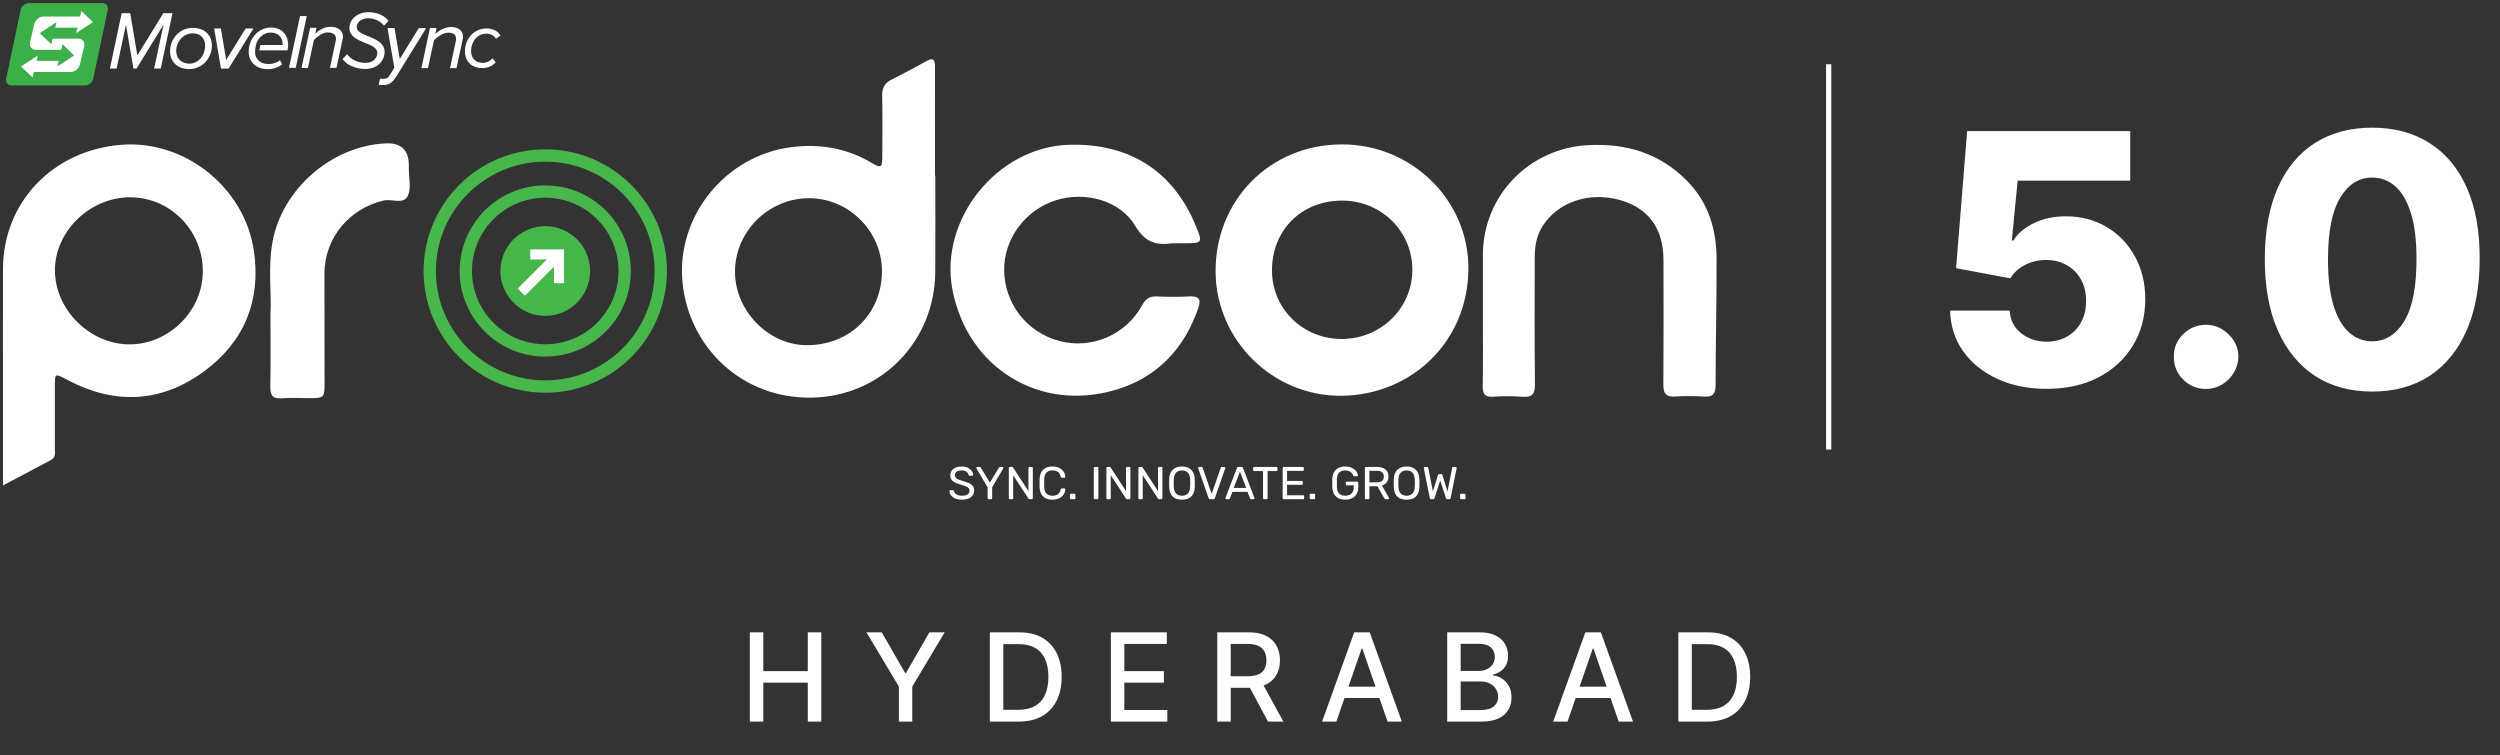 <svg xmlns="http://www.w3.org/2000/svg" width="652" height="197" viewBox="0 0 652 197" fill="none"><rect x="0" y="0" width="652" height="197" fill="#333333" stroke="none"/><g clip-path="url(#clip0_4411_70768)"><path d="M243.922 45.768C243.922 54.188 243.982 62.598 243.912 71.019C243.742 89.061 229.825 103.379 211.712 103.699C193.309 104.02 179.642 90.383 178 73.662C176.308 56.461 189.154 40.551 206.386 38.378C213.604 37.467 220.593 38.529 227.001 42.303C229.905 44.005 230.095 43.845 230.105 40.451C230.115 35.275 230.185 30.108 230.075 24.932C230.035 22.959 230.696 21.688 232.458 20.797C235.542 19.245 238.595 17.613 241.619 15.931C243.562 14.849 243.862 15.79 243.852 17.473C243.822 24.271 243.842 31.059 243.842 37.858C243.842 40.491 243.842 43.134 243.842 45.768C243.872 45.768 243.902 45.768 243.932 45.768H243.922ZM230.015 71.109C230.235 60.726 221.735 51.885 211.362 51.695C200.799 51.505 191.918 59.995 191.687 70.488C191.467 80.651 200.038 89.792 210.01 90.012C221.224 90.263 229.785 82.183 230.015 71.109Z" fill="white"></path><path d="M0.781 126.607C0.781 118.797 0.781 111.638 0.781 104.469C0.781 93.005 0.751 81.541 0.781 70.077C0.831 52.705 13.847 39.128 31.699 37.757C48.18 36.495 63.769 48.86 66.212 65.391C68.134 78.377 63.699 89.15 53.186 96.87C41.992 105.09 29.857 105.611 17.532 99.062C14.288 97.34 14.308 97.29 14.308 100.805C14.308 106.181 14.308 111.558 14.308 116.935C14.308 118.026 14.598 119.268 13.357 119.928C9.352 122.081 5.327 124.184 0.771 126.597L0.781 126.607ZM34.022 51.453C23.539 51.403 14.388 60.204 14.328 70.387C14.268 80.63 23.279 89.701 33.622 89.811C43.904 89.921 52.805 81.21 52.895 70.948C52.996 60.224 44.545 51.514 34.022 51.453Z" fill="white"></path><path d="M349.734 37.658C368.017 37.497 383.125 52.126 382.955 70.218C382.775 89.542 367.676 103.029 349.954 103.219C331.902 103.419 317.154 88.671 317.023 70.929C316.893 52.266 331.091 37.818 349.724 37.658H349.734ZM350.024 52.316C339.441 52.306 331.722 59.995 331.732 70.548C331.732 80.501 339.742 88.38 349.864 88.4C359.977 88.42 368.147 80.601 368.337 70.719C368.537 60.516 360.387 52.326 350.024 52.316Z" fill="white"></path><path d="M306.011 63.47C305.811 63.47 305.6 63.44 305.4 63.47C301.255 64.06 298.472 62.949 296.079 58.914C292.124 52.256 282.982 49.783 275.243 52.266C267.363 54.799 261.836 62.298 261.886 70.398C261.936 79.149 267.814 86.708 276.304 88.941C284.695 91.144 293.616 87.359 297.861 79.62C298.762 77.978 299.743 77.217 301.656 77.307C304.499 77.447 307.363 77.457 310.216 77.307C312.669 77.187 313.32 78.008 312.519 80.331C308.864 90.924 301.836 98.403 291.112 101.627C271.208 107.624 252.384 95.98 248.42 75.685C244.815 57.272 260.034 38.298 278.847 37.758C294.557 37.307 306.051 44.676 311.868 58.904C313.7 63.389 313.66 63.45 308.764 63.44C307.843 63.44 306.932 63.44 306.011 63.44V63.47Z" fill="white"></path><path d="M386.749 81.784C386.749 76.618 386.729 71.441 386.749 66.275C386.839 51.026 398.773 38.661 414.152 37.85C424.075 37.329 432.826 39.912 439.964 47.151C445.611 52.878 447.674 59.907 447.684 67.647C447.704 78.59 447.444 89.524 447.424 100.467C447.424 102.7 446.713 103.581 444.42 103.431C441.887 103.261 439.324 103.261 436.791 103.411C434.478 103.551 433.797 102.61 433.807 100.397C433.887 89.554 433.847 78.7 433.837 67.857C433.837 59.647 429.962 54.3 422.513 52.178C414.513 49.895 406.313 52.658 402.298 58.976C400.716 61.469 400.255 64.233 400.255 67.116C400.255 78.17 400.175 89.213 400.315 100.267C400.345 102.83 399.564 103.671 397.031 103.471C394.498 103.271 391.935 103.291 389.402 103.461C387.179 103.601 386.668 102.69 386.698 100.648C386.809 94.36 386.739 88.082 386.739 81.794L386.749 81.784Z" fill="white"></path><path d="M70.537 81.866C70.877 76.809 69.826 69.891 71.077 63.042C73.61 49.245 86.546 38.021 100.624 37.391C104.622 37.21 106.621 39.126 106.621 43.138C106.621 43.438 106.621 43.748 106.621 44.049C106.611 46.382 107.272 49.005 106.411 50.967C105.32 53.47 102.246 51.798 100.093 52.289C91.082 54.342 84.624 62.111 84.614 71.333C84.614 80.764 84.644 90.206 84.644 99.638C84.644 103.833 84.634 103.833 80.269 103.833C78.026 103.833 75.773 103.673 73.55 103.873C71.007 104.103 70.447 103.002 70.497 100.709C70.617 95.032 70.537 89.345 70.537 81.856V81.866Z" fill="white"></path><path d="M142.204 100.809C158.843 100.809 172.332 87.321 172.332 70.682C172.332 54.043 158.843 40.555 142.204 40.555C125.566 40.555 112.077 54.043 112.077 70.682C112.077 87.321 125.566 100.809 142.204 100.809Z" stroke="#48B74B" stroke-width="3.214" stroke-miterlimit="10"></path><path d="M142.205 91.392C153.646 91.392 162.921 82.118 162.921 70.677C162.921 59.236 153.646 49.961 142.205 49.961C130.764 49.961 121.489 59.236 121.489 70.677C121.489 82.118 130.764 91.392 142.205 91.392Z" stroke="#48B74B" stroke-width="3.214" stroke-miterlimit="10"></path><path d="M142.204 82.377C148.663 82.377 153.899 77.141 153.899 70.683C153.899 64.224 148.663 58.988 142.204 58.988C135.746 58.988 130.51 64.224 130.51 70.683C130.51 77.141 135.746 82.377 142.204 82.377Z" fill="#47B64A"></path><path d="M138.3 65.043V67.676H142.606L135.026 75.266L136.889 77.128L144.468 69.549V73.854H147.111V65.043H138.3Z" fill="white"></path><path d="M250.854 130.312C250.157 130.312 249.573 130.207 249.1 129.999C248.627 129.783 248.263 129.507 248.007 129.17C247.758 128.826 247.626 128.461 247.61 128.077C247.61 128.013 247.634 127.957 247.682 127.909C247.738 127.853 247.802 127.824 247.874 127.824H248.487C248.583 127.824 248.655 127.849 248.703 127.897C248.752 127.945 248.784 128.001 248.8 128.065C248.84 128.257 248.936 128.449 249.088 128.641C249.248 128.826 249.468 128.982 249.749 129.11C250.037 129.23 250.406 129.29 250.854 129.29C251.543 129.29 252.048 129.17 252.368 128.93C252.696 128.682 252.861 128.353 252.861 127.945C252.861 127.664 252.772 127.44 252.596 127.272C252.428 127.096 252.168 126.939 251.815 126.803C251.463 126.667 251.006 126.519 250.446 126.359C249.861 126.19 249.376 126.006 248.992 125.806C248.607 125.606 248.319 125.357 248.127 125.061C247.943 124.765 247.85 124.388 247.85 123.932C247.85 123.499 247.967 123.115 248.199 122.778C248.431 122.434 248.764 122.161 249.196 121.961C249.637 121.761 250.169 121.661 250.794 121.661C251.291 121.661 251.723 121.729 252.092 121.865C252.468 121.993 252.78 122.169 253.029 122.394C253.277 122.61 253.465 122.846 253.594 123.103C253.722 123.351 253.79 123.595 253.798 123.836C253.798 123.892 253.778 123.948 253.738 124.004C253.698 124.052 253.634 124.076 253.545 124.076H252.909C252.853 124.076 252.793 124.06 252.728 124.028C252.672 123.996 252.628 123.936 252.596 123.848C252.548 123.519 252.364 123.243 252.044 123.019C251.723 122.794 251.307 122.682 250.794 122.682C250.273 122.682 249.849 122.782 249.52 122.982C249.2 123.183 249.04 123.495 249.04 123.92C249.04 124.192 249.116 124.42 249.268 124.604C249.42 124.781 249.661 124.937 249.989 125.073C250.317 125.209 250.746 125.353 251.275 125.506C251.915 125.682 252.44 125.87 252.849 126.07C253.257 126.263 253.557 126.507 253.75 126.803C253.95 127.092 254.05 127.464 254.05 127.921C254.05 128.425 253.918 128.858 253.654 129.218C253.389 129.571 253.017 129.843 252.536 130.035C252.064 130.219 251.503 130.312 250.854 130.312ZM257.843 130.191C257.763 130.191 257.695 130.167 257.639 130.119C257.591 130.063 257.567 129.995 257.567 129.915V127.08L254.671 122.177C254.663 122.153 254.655 122.129 254.647 122.105C254.639 122.081 254.635 122.053 254.635 122.021C254.635 121.957 254.659 121.901 254.707 121.853C254.755 121.805 254.811 121.781 254.875 121.781H255.5C255.572 121.781 255.636 121.801 255.692 121.841C255.748 121.873 255.788 121.921 255.812 121.985L258.155 125.878L260.498 121.985C260.538 121.921 260.582 121.873 260.63 121.841C260.686 121.801 260.751 121.781 260.823 121.781H261.435C261.507 121.781 261.568 121.805 261.616 121.853C261.664 121.901 261.688 121.957 261.688 122.021C261.688 122.053 261.684 122.081 261.676 122.105C261.668 122.129 261.656 122.153 261.64 122.177L258.756 127.08V129.915C258.756 129.995 258.728 130.063 258.672 130.119C258.624 130.167 258.556 130.191 258.468 130.191H257.843ZM263.375 130.191C263.287 130.191 263.219 130.167 263.171 130.119C263.123 130.063 263.099 129.995 263.099 129.915V122.069C263.099 121.981 263.123 121.913 263.171 121.865C263.219 121.809 263.287 121.781 263.375 121.781H263.928C264.024 121.781 264.096 121.805 264.144 121.853C264.192 121.893 264.22 121.925 264.228 121.949L268.217 128.077V122.069C268.217 121.981 268.241 121.913 268.289 121.865C268.337 121.809 268.406 121.781 268.494 121.781H269.07C269.158 121.781 269.227 121.809 269.275 121.865C269.331 121.913 269.359 121.981 269.359 122.069V129.903C269.359 129.983 269.331 130.051 269.275 130.107C269.227 130.163 269.162 130.191 269.082 130.191H268.506C268.418 130.191 268.349 130.167 268.301 130.119C268.261 130.071 268.233 130.039 268.217 130.023L264.24 123.956V129.915C264.24 129.995 264.212 130.063 264.156 130.119C264.108 130.167 264.04 130.191 263.952 130.191H263.375ZM274.469 130.312C273.732 130.312 273.119 130.175 272.631 129.903C272.15 129.631 271.786 129.25 271.537 128.762C271.289 128.273 271.153 127.704 271.129 127.056C271.121 126.727 271.117 126.375 271.117 125.998C271.117 125.622 271.121 125.261 271.129 124.917C271.153 124.268 271.289 123.699 271.537 123.211C271.786 122.722 272.15 122.342 272.631 122.069C273.119 121.797 273.732 121.661 274.469 121.661C275.022 121.661 275.506 121.737 275.923 121.889C276.339 122.041 276.684 122.246 276.956 122.502C277.237 122.758 277.449 123.047 277.593 123.367C277.737 123.679 277.817 124.004 277.833 124.34C277.841 124.412 277.817 124.472 277.761 124.52C277.713 124.568 277.653 124.592 277.581 124.592H276.92C276.848 124.592 276.784 124.572 276.728 124.532C276.68 124.492 276.644 124.42 276.62 124.316C276.484 123.691 276.227 123.263 275.851 123.031C275.482 122.798 275.018 122.682 274.457 122.682C273.816 122.682 273.308 122.866 272.931 123.235C272.555 123.595 272.35 124.176 272.318 124.977C272.294 125.634 272.294 126.307 272.318 126.995C272.35 127.796 272.555 128.381 272.931 128.75C273.308 129.11 273.816 129.29 274.457 129.29C275.018 129.29 275.482 129.174 275.851 128.942C276.227 128.71 276.484 128.281 276.62 127.656C276.644 127.552 276.68 127.48 276.728 127.44C276.784 127.4 276.848 127.38 276.92 127.38H277.581C277.653 127.38 277.713 127.404 277.761 127.452C277.817 127.5 277.841 127.56 277.833 127.632C277.817 127.969 277.737 128.297 277.593 128.617C277.449 128.93 277.237 129.214 276.956 129.471C276.684 129.727 276.339 129.931 275.923 130.083C275.506 130.235 275.022 130.312 274.469 130.312ZM279.327 130.191C279.247 130.191 279.179 130.167 279.123 130.119C279.075 130.063 279.051 129.995 279.051 129.915V129.05C279.051 128.97 279.075 128.906 279.123 128.858C279.179 128.802 279.247 128.774 279.327 128.774H280.192C280.272 128.774 280.336 128.802 280.384 128.858C280.44 128.906 280.468 128.97 280.468 129.05V129.915C280.468 129.995 280.44 130.063 280.384 130.119C280.336 130.167 280.272 130.191 280.192 130.191H279.327ZM285.539 130.191C285.451 130.191 285.383 130.167 285.335 130.119C285.287 130.063 285.263 129.995 285.263 129.915V122.057C285.263 121.977 285.287 121.913 285.335 121.865C285.383 121.809 285.451 121.781 285.539 121.781H286.176C286.256 121.781 286.32 121.809 286.369 121.865C286.425 121.913 286.453 121.977 286.453 122.057V129.915C286.453 129.995 286.425 130.063 286.369 130.119C286.32 130.167 286.256 130.191 286.176 130.191H285.539ZM288.825 130.191C288.737 130.191 288.669 130.167 288.621 130.119C288.572 130.063 288.548 129.995 288.548 129.915V122.069C288.548 121.981 288.572 121.913 288.621 121.865C288.669 121.809 288.737 121.781 288.825 121.781H289.377C289.474 121.781 289.546 121.805 289.594 121.853C289.642 121.893 289.67 121.925 289.678 121.949L293.667 128.077V122.069C293.667 121.981 293.691 121.913 293.739 121.865C293.787 121.809 293.855 121.781 293.943 121.781H294.52C294.608 121.781 294.676 121.809 294.724 121.865C294.78 121.913 294.808 121.981 294.808 122.069V129.903C294.808 129.983 294.78 130.051 294.724 130.107C294.676 130.163 294.612 130.191 294.532 130.191H293.955C293.867 130.191 293.799 130.167 293.751 130.119C293.711 130.071 293.683 130.039 293.667 130.023L289.69 123.956V129.915C289.69 129.995 289.662 130.063 289.606 130.119C289.558 130.167 289.49 130.191 289.402 130.191H288.825ZM297.167 130.191C297.079 130.191 297.011 130.167 296.963 130.119C296.915 130.063 296.891 129.995 296.891 129.915V122.069C296.891 121.981 296.915 121.913 296.963 121.865C297.011 121.809 297.079 121.781 297.167 121.781H297.72C297.816 121.781 297.888 121.805 297.936 121.853C297.984 121.893 298.012 121.925 298.02 121.949L302.009 128.077V122.069C302.009 121.981 302.033 121.913 302.081 121.865C302.129 121.809 302.197 121.781 302.286 121.781H302.862C302.95 121.781 303.018 121.809 303.066 121.865C303.123 121.913 303.151 121.981 303.151 122.069V129.903C303.151 129.983 303.123 130.051 303.066 130.107C303.018 130.163 302.954 130.191 302.874 130.191H302.298C302.209 130.191 302.141 130.167 302.093 130.119C302.053 130.071 302.025 130.039 302.009 130.023L298.032 123.956V129.915C298.032 129.995 298.004 130.063 297.948 130.119C297.9 130.167 297.832 130.191 297.744 130.191H297.167ZM308.249 130.312C307.568 130.312 306.983 130.195 306.495 129.963C306.006 129.723 305.63 129.358 305.365 128.87C305.101 128.373 304.953 127.752 304.921 127.007C304.913 126.655 304.909 126.319 304.909 125.998C304.909 125.67 304.913 125.329 304.921 124.977C304.953 124.24 305.105 123.627 305.377 123.139C305.658 122.642 306.042 122.274 306.531 122.033C307.027 121.785 307.6 121.661 308.249 121.661C308.906 121.661 309.478 121.785 309.967 122.033C310.464 122.274 310.852 122.642 311.133 123.139C311.413 123.627 311.565 124.24 311.589 124.977C311.605 125.329 311.613 125.67 311.613 125.998C311.613 126.319 311.605 126.655 311.589 127.007C311.565 127.752 311.417 128.373 311.145 128.87C310.88 129.358 310.504 129.723 310.015 129.963C309.527 130.195 308.938 130.312 308.249 130.312ZM308.249 129.29C308.866 129.29 309.366 129.106 309.751 128.738C310.143 128.369 310.356 127.772 310.388 126.947C310.404 126.587 310.412 126.267 310.412 125.986C310.412 125.698 310.404 125.377 310.388 125.025C310.372 124.472 310.267 124.024 310.075 123.679C309.891 123.335 309.643 123.083 309.33 122.922C309.018 122.762 308.657 122.682 308.249 122.682C307.856 122.682 307.504 122.762 307.192 122.922C306.879 123.083 306.627 123.335 306.435 123.679C306.25 124.024 306.146 124.472 306.122 125.025C306.114 125.377 306.11 125.698 306.11 125.986C306.11 126.267 306.114 126.587 306.122 126.947C306.154 127.772 306.367 128.369 306.759 128.738C307.152 129.106 307.648 129.29 308.249 129.29ZM315.629 130.191C315.509 130.191 315.413 130.163 315.34 130.107C315.276 130.051 315.224 129.975 315.184 129.879L312.505 122.153C312.489 122.105 312.481 122.061 312.481 122.021C312.481 121.957 312.505 121.901 312.553 121.853C312.601 121.805 312.657 121.781 312.721 121.781H313.346C313.442 121.781 313.514 121.809 313.562 121.865C313.618 121.913 313.65 121.957 313.658 121.997L316.013 128.81L318.368 121.997C318.384 121.957 318.416 121.913 318.464 121.865C318.512 121.809 318.584 121.781 318.681 121.781H319.305C319.369 121.781 319.425 121.805 319.474 121.853C319.53 121.901 319.558 121.957 319.558 122.021C319.558 122.061 319.55 122.105 319.534 122.153L316.842 129.879C316.81 129.975 316.758 130.051 316.686 130.107C316.622 130.163 316.53 130.191 316.41 130.191H315.629ZM319.84 130.191C319.776 130.191 319.719 130.167 319.671 130.119C319.623 130.071 319.599 130.015 319.599 129.951C319.599 129.911 319.603 129.867 319.611 129.819L322.591 122.045C322.623 121.965 322.667 121.901 322.723 121.853C322.779 121.805 322.863 121.781 322.976 121.781H323.793C323.897 121.781 323.977 121.805 324.033 121.853C324.097 121.901 324.145 121.965 324.177 122.045L327.145 129.819C327.161 129.867 327.169 129.911 327.169 129.951C327.169 130.015 327.145 130.071 327.097 130.119C327.049 130.167 326.992 130.191 326.928 130.191H326.316C326.22 130.191 326.147 130.167 326.099 130.119C326.059 130.071 326.031 130.027 326.015 129.987L325.354 128.281H321.414L320.753 129.987C320.745 130.027 320.717 130.071 320.669 130.119C320.621 130.167 320.549 130.191 320.452 130.191H319.84ZM321.762 127.248H325.006L323.384 122.982L321.762 127.248ZM329.676 130.191C329.596 130.191 329.528 130.167 329.472 130.119C329.424 130.063 329.4 129.995 329.4 129.915V122.85H327.093C327.013 122.85 326.945 122.826 326.889 122.778C326.841 122.722 326.817 122.654 326.817 122.574V122.069C326.817 121.981 326.841 121.913 326.889 121.865C326.945 121.809 327.013 121.781 327.093 121.781H332.884C332.972 121.781 333.04 121.809 333.088 121.865C333.145 121.913 333.173 121.981 333.173 122.069V122.574C333.173 122.654 333.145 122.722 333.088 122.778C333.04 122.826 332.972 122.85 332.884 122.85H330.589V129.915C330.589 129.995 330.561 130.063 330.505 130.119C330.457 130.167 330.389 130.191 330.301 130.191H329.676ZM334.796 130.191C334.708 130.191 334.64 130.167 334.592 130.119C334.544 130.063 334.519 129.995 334.519 129.915V122.069C334.519 121.981 334.544 121.913 334.592 121.865C334.64 121.809 334.708 121.781 334.796 121.781H339.758C339.846 121.781 339.914 121.809 339.962 121.865C340.01 121.913 340.034 121.981 340.034 122.069V122.526C340.034 122.614 340.01 122.682 339.962 122.73C339.914 122.778 339.846 122.802 339.758 122.802H335.673V125.434H339.494C339.582 125.434 339.65 125.462 339.698 125.518C339.746 125.566 339.77 125.634 339.77 125.722V126.166C339.77 126.247 339.746 126.315 339.698 126.371C339.65 126.419 339.582 126.443 339.494 126.443H335.673V129.17H339.854C339.942 129.17 340.01 129.194 340.058 129.242C340.106 129.29 340.13 129.358 340.13 129.446V129.915C340.13 129.995 340.106 130.063 340.058 130.119C340.01 130.167 339.942 130.191 339.854 130.191H334.796ZM341.842 130.191C341.762 130.191 341.694 130.167 341.638 130.119C341.59 130.063 341.566 129.995 341.566 129.915V129.05C341.566 128.97 341.59 128.906 341.638 128.858C341.694 128.802 341.762 128.774 341.842 128.774H342.707C342.787 128.774 342.851 128.802 342.899 128.858C342.955 128.906 342.983 128.97 342.983 129.05V129.915C342.983 129.995 342.955 130.063 342.899 130.119C342.851 130.167 342.787 130.191 342.707 130.191H341.842ZM350.83 130.312C350.125 130.312 349.524 130.179 349.028 129.915C348.539 129.651 348.163 129.278 347.898 128.798C347.642 128.317 347.498 127.752 347.466 127.104C347.458 126.751 347.454 126.379 347.454 125.986C347.454 125.586 347.458 125.205 347.466 124.845C347.498 124.196 347.642 123.635 347.898 123.163C348.163 122.69 348.543 122.322 349.04 122.057C349.536 121.793 350.133 121.661 350.83 121.661C351.399 121.661 351.891 121.741 352.308 121.901C352.724 122.061 353.065 122.266 353.329 122.514C353.601 122.754 353.802 123.007 353.93 123.271C354.066 123.535 354.138 123.767 354.146 123.968C354.154 124.04 354.134 124.1 354.086 124.148C354.038 124.188 353.974 124.208 353.894 124.208H353.185C353.105 124.208 353.045 124.192 353.005 124.16C352.973 124.128 352.94 124.072 352.908 123.992C352.836 123.783 352.716 123.579 352.548 123.379C352.388 123.179 352.168 123.015 351.887 122.886C351.615 122.75 351.262 122.682 350.83 122.682C350.197 122.682 349.684 122.854 349.292 123.199C348.907 123.543 348.699 124.112 348.667 124.905C348.643 125.618 348.643 126.331 348.667 127.044C348.699 127.844 348.911 128.421 349.304 128.774C349.696 129.118 350.209 129.29 350.842 129.29C351.266 129.29 351.643 129.214 351.971 129.062C352.308 128.902 352.572 128.658 352.764 128.329C352.957 128.001 353.053 127.584 353.053 127.08V126.575H351.25C351.17 126.575 351.102 126.551 351.046 126.503C350.998 126.447 350.974 126.375 350.974 126.287V125.902C350.974 125.814 350.998 125.746 351.046 125.698C351.102 125.642 351.17 125.614 351.25 125.614H353.966C354.054 125.614 354.122 125.642 354.17 125.698C354.218 125.746 354.242 125.814 354.242 125.902V127.056C354.242 127.712 354.106 128.285 353.834 128.774C353.569 129.262 353.181 129.643 352.668 129.915C352.156 130.179 351.543 130.312 350.83 130.312ZM356.233 130.191C356.144 130.191 356.076 130.167 356.028 130.119C355.98 130.063 355.956 129.995 355.956 129.915V122.069C355.956 121.981 355.98 121.913 356.028 121.865C356.076 121.809 356.144 121.781 356.233 121.781H359.164C360.069 121.781 360.786 121.993 361.315 122.418C361.843 122.842 362.108 123.471 362.108 124.304C362.108 124.921 361.952 125.426 361.639 125.818C361.335 126.202 360.918 126.471 360.39 126.623L362.24 129.819C362.264 129.867 362.276 129.911 362.276 129.951C362.276 130.015 362.248 130.071 362.192 130.119C362.144 130.167 362.088 130.191 362.024 130.191H361.447C361.311 130.191 361.211 130.155 361.147 130.083C361.083 130.011 361.026 129.939 360.978 129.867L359.236 126.815H357.134V129.915C357.134 129.995 357.106 130.063 357.05 130.119C357.001 130.167 356.933 130.191 356.845 130.191H356.233ZM357.134 125.794H359.116C359.717 125.794 360.165 125.67 360.462 125.421C360.758 125.165 360.906 124.789 360.906 124.292C360.906 123.803 360.758 123.431 360.462 123.175C360.173 122.918 359.725 122.79 359.116 122.79H357.134V125.794ZM366.833 130.312C366.152 130.312 365.568 130.195 365.079 129.963C364.59 129.723 364.214 129.358 363.95 128.87C363.685 128.373 363.537 127.752 363.505 127.007C363.497 126.655 363.493 126.319 363.493 125.998C363.493 125.67 363.497 125.329 363.505 124.977C363.537 124.24 363.689 123.627 363.962 123.139C364.242 122.642 364.626 122.274 365.115 122.033C365.612 121.785 366.184 121.661 366.833 121.661C367.49 121.661 368.063 121.785 368.551 122.033C369.048 122.274 369.436 122.642 369.717 123.139C369.997 123.627 370.149 124.24 370.173 124.977C370.189 125.329 370.197 125.67 370.197 125.998C370.197 126.319 370.189 126.655 370.173 127.007C370.149 127.752 370.001 128.373 369.729 128.87C369.464 129.358 369.088 129.723 368.599 129.963C368.111 130.195 367.522 130.312 366.833 130.312ZM366.833 129.29C367.45 129.29 367.951 129.106 368.335 128.738C368.728 128.369 368.94 127.772 368.972 126.947C368.988 126.587 368.996 126.267 368.996 125.986C368.996 125.698 368.988 125.377 368.972 125.025C368.956 124.472 368.852 124.024 368.659 123.679C368.475 123.335 368.227 123.083 367.915 122.922C367.602 122.762 367.242 122.682 366.833 122.682C366.441 122.682 366.088 122.762 365.776 122.922C365.464 123.083 365.211 123.335 365.019 123.679C364.835 124.024 364.731 124.472 364.707 125.025C364.699 125.377 364.695 125.698 364.695 125.986C364.695 126.267 364.699 126.587 364.707 126.947C364.739 127.772 364.951 128.369 365.343 128.738C365.736 129.106 366.232 129.29 366.833 129.29ZM373.261 130.191C373.157 130.191 373.073 130.163 373.008 130.107C372.952 130.051 372.912 129.971 372.888 129.867L371.338 122.153C371.33 122.121 371.326 122.093 371.326 122.069C371.326 122.045 371.326 122.029 371.326 122.021C371.326 121.957 371.35 121.901 371.399 121.853C371.447 121.805 371.503 121.781 371.567 121.781H372.191C372.36 121.781 372.456 121.849 372.48 121.985L373.705 128.185L375.003 123.932C375.027 123.86 375.067 123.795 375.123 123.739C375.187 123.675 375.275 123.643 375.387 123.643H375.832C375.952 123.643 376.04 123.675 376.096 123.739C376.152 123.795 376.188 123.86 376.204 123.932L377.514 128.185L378.728 121.985C378.752 121.849 378.852 121.781 379.028 121.781H379.653C379.717 121.781 379.773 121.805 379.821 121.853C379.869 121.901 379.893 121.957 379.893 122.021C379.893 122.029 379.889 122.045 379.881 122.069C379.881 122.093 379.881 122.121 379.881 122.153L378.331 129.867C378.307 129.971 378.263 130.051 378.199 130.107C378.143 130.163 378.063 130.191 377.959 130.191H377.49C377.378 130.191 377.29 130.163 377.226 130.107C377.162 130.051 377.118 129.979 377.094 129.891L375.604 125.313L374.126 129.891C374.094 129.979 374.046 130.051 373.982 130.107C373.926 130.163 373.842 130.191 373.729 130.191H373.261ZM381.066 130.191C380.986 130.191 380.918 130.167 380.862 130.119C380.814 130.063 380.79 129.995 380.79 129.915V129.05C380.79 128.97 380.814 128.906 380.862 128.858C380.918 128.802 380.986 128.774 381.066 128.774H381.931C382.011 128.774 382.076 128.802 382.124 128.858C382.18 128.906 382.208 128.97 382.208 129.05V129.915C382.208 129.995 382.18 130.063 382.124 130.119C382.076 130.167 382.011 130.191 381.931 130.191H381.066Z" fill="white"></path><path d="M26.713 0.809H7.509C6.548 0.809 5.587 1.6 5.386 2.561L1.612 20.513C1.411 21.474 2.032 22.265 3.003 22.265H22.207C23.169 22.265 24.13 21.474 24.33 20.513L28.105 2.561C28.295 1.6 27.674 0.809 26.713 0.809Z" fill="#3DAF49"></path><path d="M19.864 8.63L20.195 7.208H14.397L14.738 5.766L10.352 8.65L13.386 11.534L13.726 10.082H20.455C21.536 10.082 22.217 10.973 21.957 12.054L20.845 16.81C20.595 17.891 19.494 18.782 18.422 18.782H8.83L8.5 20.204L5.486 17.341L9.852 14.467L9.521 15.879H15.309L14.968 17.311L19.343 14.457L16.32 11.534L15.969 13.005H9.321C8.24 13.005 7.589 12.044 7.839 10.953L8.941 6.277C9.191 5.196 10.292 4.305 11.364 4.305H20.895L21.226 2.883L24.25 5.756L19.874 8.63H19.864Z" fill="white"></path><path d="M40.19 17.889L42.663 6.395L35.625 17.869H34.794L32.851 6.455L30.418 17.879H28.666L31.73 3.441H33.953L35.825 14.455L42.593 3.441H44.986L41.922 17.879H40.2L40.19 17.889Z" fill="white"></path><path d="M44.356 13.447C44.295 10.233 46.779 7.27 50.243 7.27C53.327 7.27 55.209 9.112 55.259 11.805C55.319 15.049 52.836 18.013 49.372 18.013C46.298 18.013 44.386 16.16 44.356 13.447ZM53.497 11.865C53.457 9.943 52.265 8.691 50.233 8.691C47.8 8.691 45.898 10.954 45.958 13.367C45.998 15.29 47.379 16.601 49.412 16.601C51.835 16.601 53.537 14.288 53.497 11.875V11.865Z" fill="white"></path><path d="M75.144 11.701C75.144 9.068 73.442 7.176 70.689 7.176C67.404 7.176 64.861 10.029 64.861 13.454C64.861 16.197 66.774 18.049 69.928 18.049C71.259 18.049 72.631 17.539 73.572 16.818L73.021 15.686C72.19 16.377 71.049 16.708 70.038 16.708C67.815 16.708 66.633 15.366 66.533 13.834V13.784C66.483 12.773 66.704 11.892 66.814 11.521V11.491C66.814 11.441 66.844 11.401 66.854 11.371C67.344 9.819 68.826 8.487 70.558 8.487C72.621 8.487 73.712 9.799 73.712 11.531C73.712 11.641 73.712 11.731 73.712 11.731H67.905L67.635 13.123H74.984C75.044 12.823 75.154 12.182 75.154 11.691L75.144 11.701Z" fill="white"></path><path d="M57.632 17.889L55.85 7.426H57.602L58.993 15.616L64.07 7.426H66.092L59.614 17.889H57.652H57.632Z" fill="white"></path><path d="M86.045 17.722L87.517 10.853C87.557 10.633 87.627 10.383 87.627 10.112C87.627 8.911 86.716 8.46 85.404 8.46C84.093 8.46 82.711 9.581 81.87 10.422L80.308 17.712H78.636L80.879 7.249H82.551L82.23 8.77C83.191 7.889 84.563 6.988 86.135 6.988C88.077 6.988 89.449 7.899 89.449 9.561C89.449 9.782 89.369 10.162 89.309 10.443L87.757 17.702H86.055L86.045 17.722Z" fill="white"></path><path d="M75.362 17.693L77.906 5.828H79.658L77.135 17.693H75.362Z" fill="white"></path><path d="M79.598 6.008L79.988 4.195H78.246L77.856 6.008H79.598Z" fill="white"></path><path d="M121.249 13.355C121.249 10.111 123.692 7.418 126.806 7.418C128.618 7.418 129.84 8.129 130.51 9.25L129.339 10.121C128.828 9.22 127.867 8.78 126.846 8.78C124.373 8.78 122.851 10.962 122.851 13.325C122.851 15.348 124.193 16.389 125.935 16.389C126.976 16.389 127.857 15.899 128.448 15.208L129.309 16.249C128.478 17.11 127.367 17.761 125.795 17.761C123.131 17.761 121.249 16.119 121.249 13.355Z" fill="white"></path><path d="M117.365 17.784L118.836 10.916C118.876 10.695 118.946 10.445 118.946 10.175C118.946 8.973 118.176 8.523 116.884 8.523C115.592 8.523 114.03 9.644 113.179 10.485L111.607 17.774H109.905L112.128 7.311H113.86L113.54 8.833C114.501 7.952 116.033 7.051 117.605 7.051C119.547 7.051 120.759 7.962 120.759 9.624C120.759 9.844 120.699 10.275 120.619 10.505L119.057 17.764H117.365V17.784Z" fill="white"></path><path d="M89.33 15.401L90.532 14.139C91.553 15.511 93.295 16.402 95.308 16.402C97.55 16.402 98.431 14.93 98.401 13.739C98.341 10.925 91.222 11.416 91.132 7.361C91.082 5.138 93.135 3.176 96.118 3.176C98.311 3.176 100.284 4.047 101.325 5.449L100.153 6.7C99.162 5.389 97.5 4.758 95.938 4.758C94.256 4.758 93.005 5.879 93.035 7.101C93.095 9.704 100.194 9.343 100.304 13.459C100.354 15.731 98.572 17.994 95.187 17.994C92.614 17.964 90.351 16.863 89.33 15.391V15.401Z" fill="white"></path><path d="M109.225 7.32L104.259 15.38L102.887 7.32H101.055L102.837 17.673L101.766 19.435C101.265 20.236 100.885 20.557 100.194 20.557H99.102L98.752 22.159H100.074C101.686 22.159 102.437 21.328 103.388 19.896L111.157 7.32H109.225Z" fill="white"></path></g><line x1="476.918" y1="16.766" x2="476.918" y2="117.237" stroke="white" stroke-width="1.37"></line><path d="M533.747 101.406C528.913 101.406 524.619 100.532 520.864 98.784C517.109 97.036 514.141 94.63 511.962 91.566C509.804 88.501 508.681 84.984 508.595 81.013H524.133C524.263 83.451 525.255 85.415 527.111 86.904C528.967 88.372 531.179 89.106 533.747 89.106C535.754 89.106 537.535 88.663 539.088 87.778C540.642 86.894 541.862 85.653 542.746 84.056C543.631 82.437 544.063 80.581 544.041 78.488C544.063 76.351 543.62 74.485 542.714 72.888C541.829 71.291 540.599 70.05 539.024 69.165C537.47 68.259 535.679 67.805 533.65 67.805C531.729 67.784 529.906 68.205 528.179 69.068C526.475 69.931 525.18 71.107 524.295 72.596L510.149 69.942L513.03 34.205H555.565V47.12H526.205L524.683 62.756H525.072C526.172 60.921 527.942 59.411 530.381 58.224C532.841 57.015 535.636 56.411 538.765 56.411C542.736 56.411 546.275 57.339 549.382 59.195C552.512 61.029 554.972 63.576 556.763 66.834C558.576 70.093 559.482 73.826 559.482 78.035C559.482 82.588 558.403 86.624 556.245 90.141C554.108 93.659 551.109 96.421 547.246 98.428C543.405 100.414 538.905 101.406 533.747 101.406ZM575.352 101.439C573.021 101.439 571.025 100.619 569.363 98.979C567.723 97.338 566.914 95.353 566.935 93.022C566.914 90.735 567.723 88.782 569.363 87.163C571.025 85.523 573.021 84.703 575.352 84.703C577.553 84.703 579.495 85.523 581.179 87.163C582.883 88.782 583.747 90.735 583.768 93.022C583.747 94.576 583.337 95.99 582.538 97.263C581.761 98.536 580.736 99.55 579.463 100.306C578.211 101.061 576.841 101.439 575.352 101.439ZM618.664 102.119C612.88 102.119 607.895 100.748 603.709 98.007C599.522 95.245 596.296 91.285 594.03 86.127C591.764 80.948 590.642 74.722 590.663 67.449C590.685 60.177 591.818 54.005 594.062 48.933C596.328 43.84 599.544 39.967 603.709 37.312C607.895 34.636 612.88 33.298 618.664 33.298C624.448 33.298 629.433 34.636 633.619 37.312C637.828 39.967 641.065 43.84 643.331 48.933C645.597 54.026 646.719 60.198 646.697 67.449C646.697 74.744 645.564 80.98 643.298 86.16C641.032 91.339 637.806 95.299 633.619 98.04C629.454 100.759 624.469 102.119 618.664 102.119ZM618.664 89.008C622.117 89.008 624.912 87.249 627.048 83.732C629.185 80.193 630.242 74.765 630.22 67.449C630.22 62.658 629.735 58.709 628.764 55.602C627.793 52.472 626.444 50.142 624.717 48.609C622.991 47.077 620.973 46.311 618.664 46.311C615.233 46.311 612.46 48.048 610.345 51.523C608.23 54.976 607.162 60.285 607.14 67.449C607.118 72.305 607.582 76.33 608.532 79.524C609.503 82.718 610.863 85.102 612.611 86.678C614.359 88.231 616.377 89.008 618.664 89.008Z" fill="white"></path><path d="M195.557 188.191V164.919H199.068V175.032H210.67V164.919H214.193V188.191H210.67V178.044H199.068V188.191H195.557ZM225.98 164.919H229.969L236.048 175.498H236.298L242.378 164.919H246.366L237.923 179.055V188.191H234.423V179.055L225.98 164.919ZM265.685 188.191H258.151V164.919H265.923C268.204 164.919 270.162 165.385 271.798 166.316C273.435 167.241 274.688 168.57 275.56 170.305C276.438 172.032 276.878 174.104 276.878 176.521C276.878 178.945 276.435 181.029 275.548 182.771C274.67 184.513 273.397 185.854 271.73 186.794C270.063 187.725 268.048 188.191 265.685 188.191ZM261.662 185.123H265.491C267.264 185.123 268.738 184.79 269.912 184.123C271.086 183.449 271.965 182.475 272.548 181.203C273.132 179.922 273.423 178.362 273.423 176.521C273.423 174.695 273.132 173.146 272.548 171.873C271.973 170.6 271.113 169.635 269.969 168.975C268.825 168.316 267.404 167.987 265.707 167.987H261.662V185.123ZM289.713 188.191V164.919H304.304V167.941H293.224V175.032H303.543V178.044H293.224V185.169H304.44V188.191H289.713ZM317.463 188.191V164.919H325.759C327.562 164.919 329.058 165.229 330.247 165.85C331.444 166.472 332.338 167.332 332.929 168.43C333.52 169.521 333.815 170.782 333.815 172.214C333.815 173.638 333.516 174.892 332.918 175.975C332.327 177.051 331.433 177.888 330.236 178.487C329.046 179.085 327.55 179.385 325.747 179.385H319.463V176.362H325.429C326.565 176.362 327.49 176.199 328.202 175.873C328.921 175.547 329.448 175.074 329.781 174.453C330.115 173.832 330.281 173.085 330.281 172.214C330.281 171.335 330.111 170.574 329.77 169.93C329.437 169.286 328.91 168.794 328.19 168.453C327.478 168.104 326.543 167.93 325.384 167.93H320.974V188.191H317.463ZM328.952 177.691L334.702 188.191H330.702L325.065 177.691H328.952ZM348.523 188.191H344.795L353.17 164.919H357.227L365.602 188.191H361.875L355.295 169.146H355.114L348.523 188.191ZM349.148 179.078H361.239V182.032H349.148V179.078ZM377.432 188.191V164.919H385.955C387.606 164.919 388.973 165.191 390.057 165.737C391.14 166.275 391.951 167.006 392.489 167.93C393.027 168.847 393.295 169.881 393.295 171.032C393.295 172.002 393.117 172.82 392.761 173.487C392.405 174.146 391.928 174.676 391.33 175.078C390.739 175.472 390.087 175.76 389.375 175.941V176.169C390.148 176.207 390.902 176.457 391.636 176.919C392.379 177.373 392.992 178.021 393.477 178.862C393.962 179.703 394.205 180.725 394.205 181.93C394.205 183.119 393.924 184.188 393.364 185.135C392.811 186.074 391.955 186.82 390.795 187.373C389.636 187.919 388.155 188.191 386.352 188.191H377.432ZM380.943 185.18H386.011C387.693 185.18 388.898 184.854 389.625 184.203C390.352 183.551 390.716 182.737 390.716 181.76C390.716 181.025 390.53 180.35 390.159 179.737C389.788 179.123 389.258 178.635 388.568 178.271C387.886 177.907 387.076 177.725 386.136 177.725H380.943V185.18ZM380.943 174.987H385.648C386.436 174.987 387.144 174.835 387.773 174.532C388.409 174.229 388.913 173.805 389.284 173.26C389.663 172.707 389.852 172.055 389.852 171.305C389.852 170.343 389.515 169.536 388.841 168.885C388.167 168.233 387.133 167.907 385.739 167.907H380.943V174.987ZM408.804 188.191H405.077L413.452 164.919H417.509L425.884 188.191H422.156L415.577 169.146H415.395L408.804 188.191ZM409.429 179.078H421.52V182.032H409.429V179.078ZM445.247 188.191H437.713V164.919H445.486C447.766 164.919 449.724 165.385 451.361 166.316C452.997 167.241 454.251 168.57 455.122 170.305C456.001 172.032 456.44 174.104 456.44 176.521C456.44 178.945 455.997 181.029 455.111 182.771C454.232 184.513 452.959 185.854 451.293 186.794C449.626 187.725 447.611 188.191 445.247 188.191ZM441.224 185.123H445.054C446.827 185.123 448.3 184.79 449.474 184.123C450.649 183.449 451.527 182.475 452.111 181.203C452.694 179.922 452.986 178.362 452.986 176.521C452.986 174.695 452.694 173.146 452.111 171.873C451.535 170.6 450.675 169.635 449.531 168.975C448.387 168.316 446.967 167.987 445.27 167.987H441.224V185.123Z" fill="white"></path><defs><clipPath id="clip0_4411_70768"><rect width="448.466" height="132.383" fill="white" transform="translate(0.768 0.809)"></rect></clipPath></defs></svg>